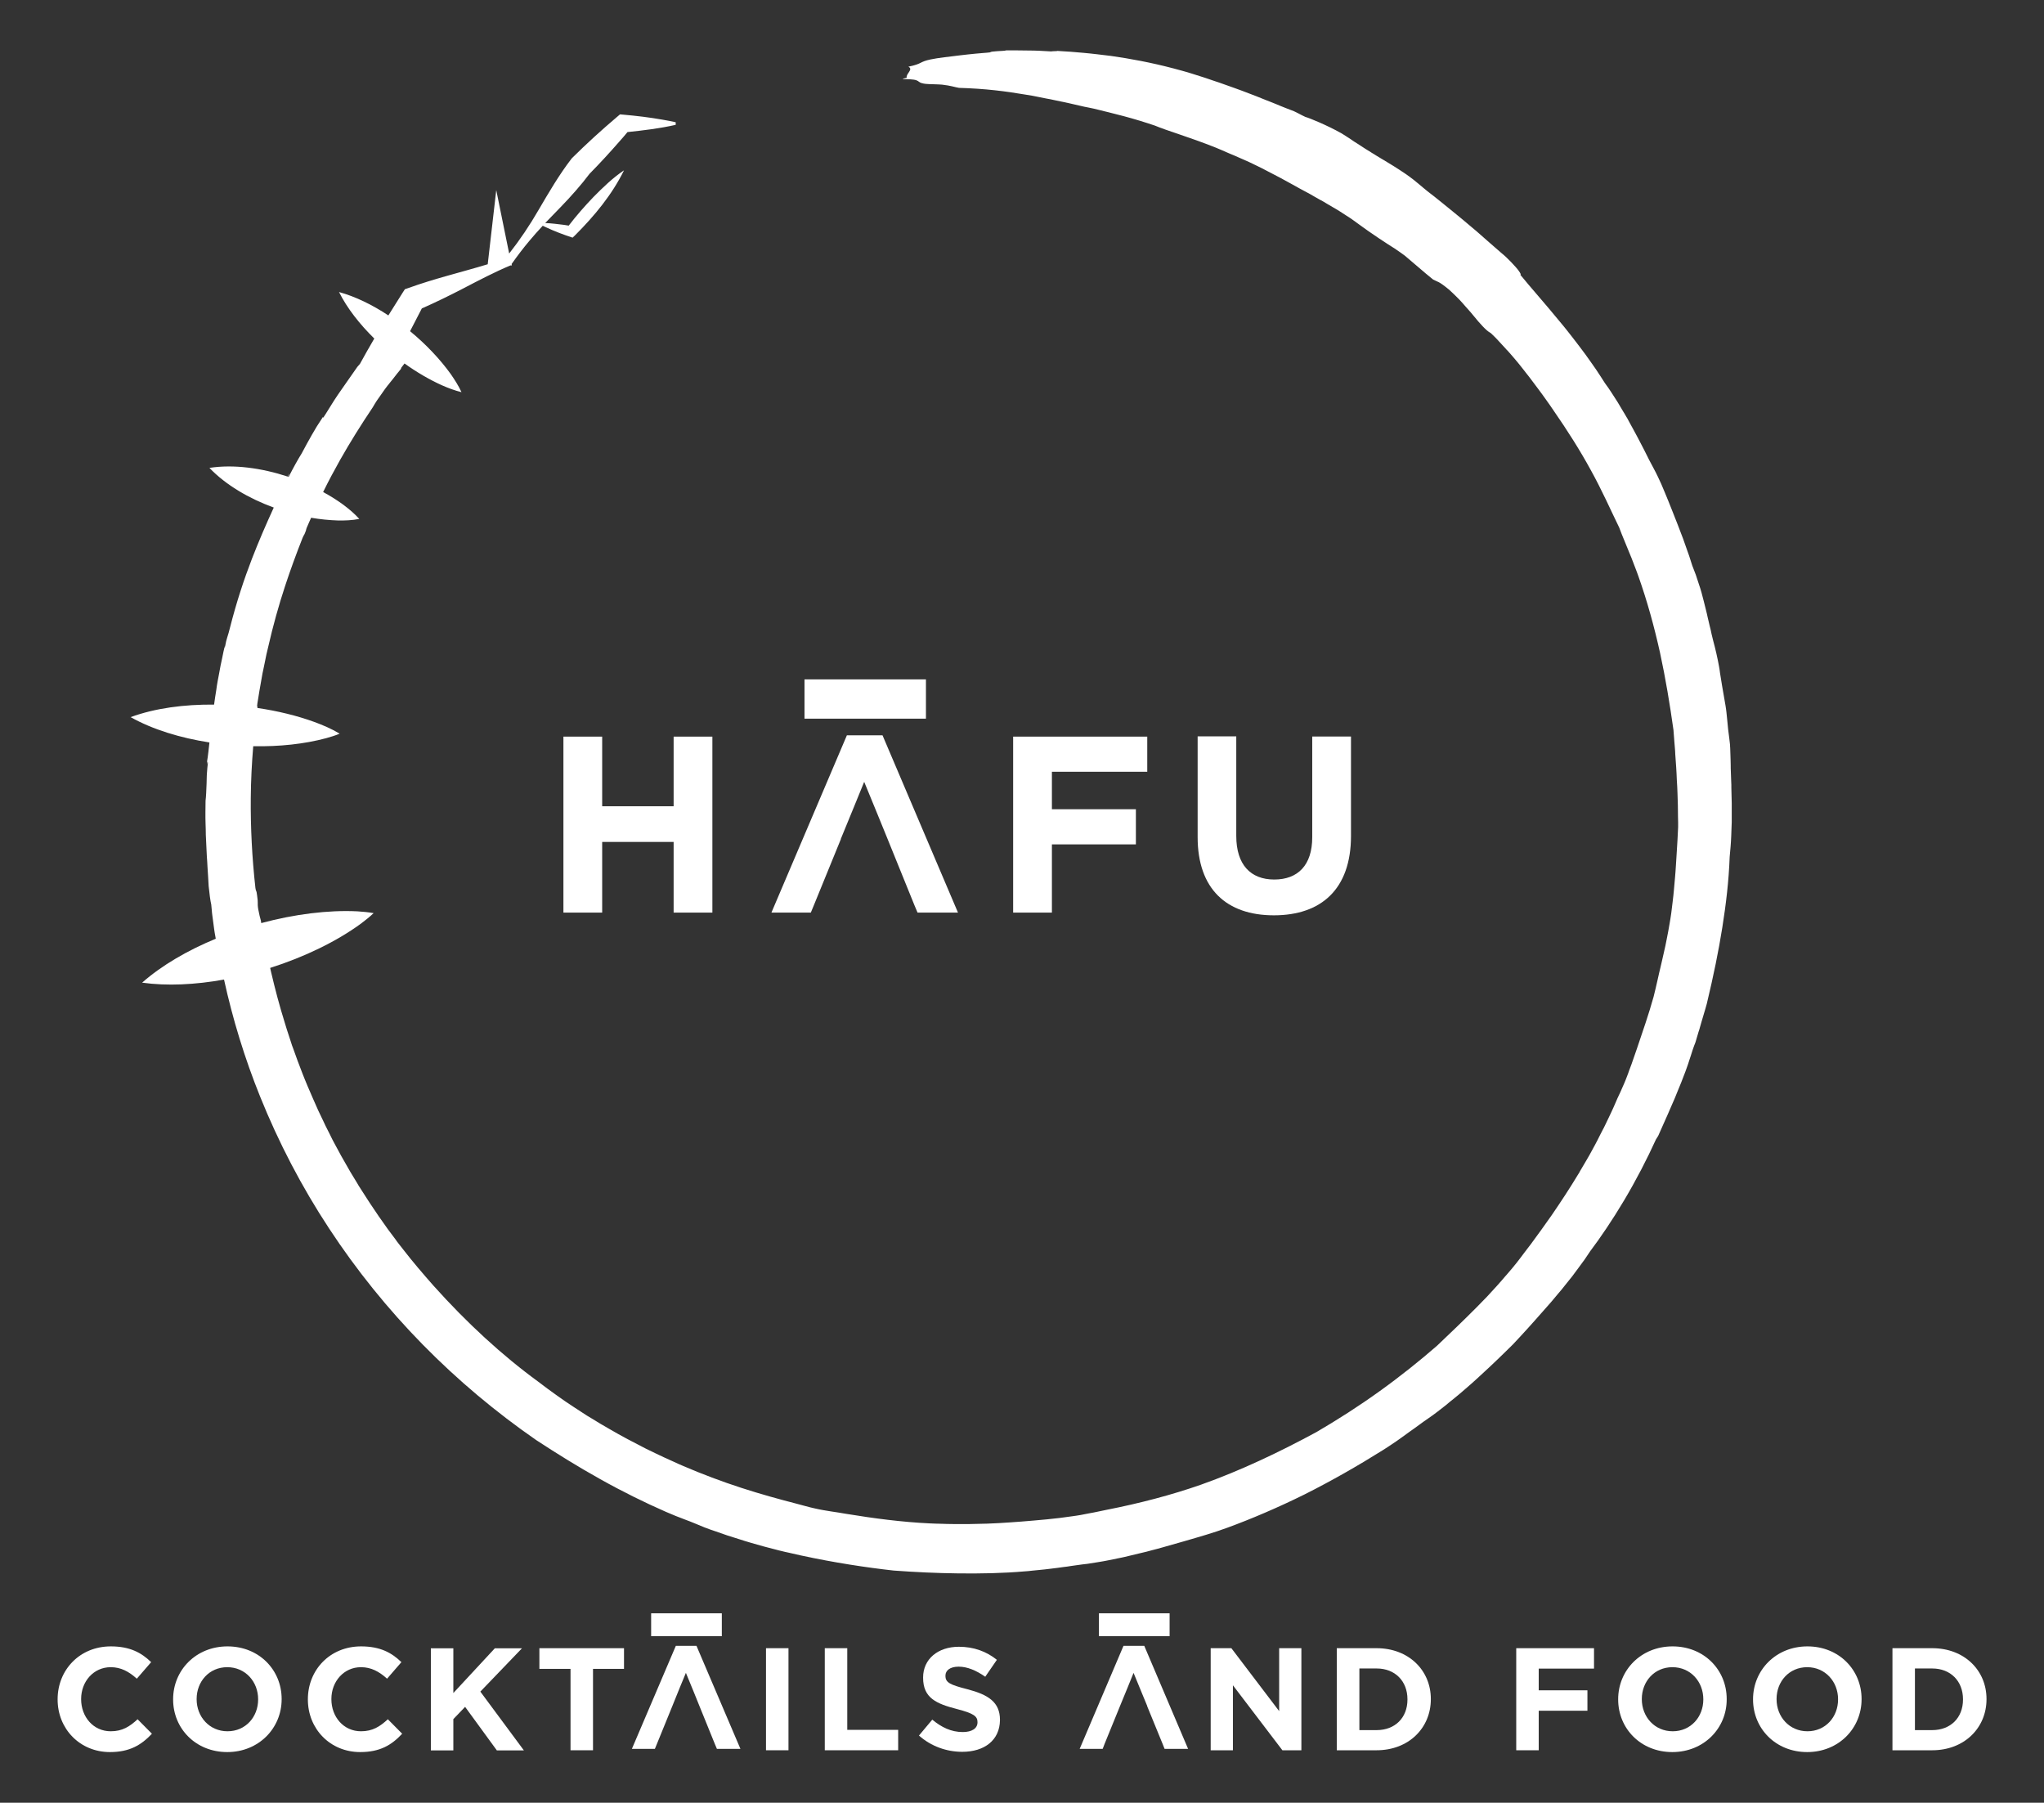 <svg xmlns="http://www.w3.org/2000/svg" xmlns:xlink="http://www.w3.org/1999/xlink" x="0px" y="0px" viewBox="0 0 1582.1 1395.2" style="enable-background:new 0 0 1582.1 1395.2;" xml:space="preserve"><rect x="0" y="0" width="1582.1" height="1395.2" fill="#333333" stroke="none"/> <style type="text/css"> .st0{fill:#FFFFFF;} </style> <g id="Capa_2"> </g> <g id="Capa_1"> <path class="st0" d="M1340.2,613.6c0-1.4-0.1-2.8-0.1-4.2l0-2.1c0-0.7-0.1-1.4-0.1-2.1c-0.1-2.8-0.2-5.6-0.3-8.4 c-0.1-1.5-0.1-3-0.1-4.5c0-1.5-0.1-3-0.1-4.5c-0.1-3-0.2-6-0.3-9c-0.1-0.7-0.1-1.4-0.1-2c-0.1-0.6-0.1-1.3-0.2-1.9 c-0.1-1.2-0.3-2.3-0.4-3.4c-0.3-2.2-0.6-4.4-0.9-7.1c-0.2-2-0.4-4-0.6-6.2c-0.2-2.1-0.4-4.4-0.7-6.9c-0.2-1.7-0.4-3.4-0.7-5.1 c-0.3-1.7-0.6-3.4-0.9-5.2c-0.6-3.5-1.2-7-1.8-10.4c-0.6-3.5-1.1-6.7-1.6-9.9c-0.2-1.6-0.4-3.2-0.7-4.7c-0.3-1.6-0.6-3.1-0.9-4.7 c-0.8-3.7-1.5-7.2-2.4-10.6c-0.9-3.3-1.7-6.6-2.5-9.9c-0.2-1.1-0.5-2.2-0.7-3.3c-0.3-1.1-0.5-2.2-0.8-3.2c-0.5-2.1-1-4.3-1.5-6.4 c-0.5-2.1-0.9-4.3-1.5-6.4c-0.5-2.1-1.1-4.2-1.6-6.4c-0.6-2.2-1.1-4.3-1.7-6.5c-0.6-2.2-1.3-4.4-2.1-6.7c-0.7-2.3-1.5-4.6-2.3-7 c-0.9-2.4-1.8-4.8-2.8-7.3c-0.5-1.7-1-3.3-1.6-5c-0.3-0.8-0.5-1.7-0.8-2.5c-0.3-0.8-0.6-1.7-0.9-2.5c-1.2-3.4-2.4-6.9-3.7-10.5 c-2.7-7.1-5.5-14.5-8.7-22.4c-0.5-1.2-0.9-2.3-1.4-3.5c-0.5-1.2-0.9-2.3-1.4-3.5c-1-2.3-1.9-4.6-2.8-6.8c-0.9-2.2-1.8-4.4-2.7-6.4 c-0.9-2-1.8-3.9-2.6-5.6c-1-2.1-2.1-4.3-3.3-6.5c-1.2-2.2-2.4-4.4-3.4-6.4l-1.9-3.8c-0.6-1.3-1.3-2.5-1.9-3.8 c-1.3-2.5-2.6-5-3.9-7.5l-2-3.8c-0.7-1.2-1.4-2.5-2-3.7c-1.4-2.5-2.7-5-4.1-7.5l-1-1.9l-1.1-1.8c-0.7-1.2-1.4-2.5-2.2-3.7 c-1.5-2.5-2.9-4.9-4.4-7.4c-1.6-2.4-3.1-4.9-4.7-7.3c-0.8-1.2-1.6-2.4-2.4-3.6c-0.8-1.2-1.7-2.4-2.6-3.6c-1.1-1.7-2.2-3.4-3.4-5.3 c-1.2-1.8-2.4-3.7-3.7-5.6c-1.3-1.9-2.7-3.8-4-5.7c-1.4-1.9-2.8-4-4.2-5.9c-1.5-2-3-4-4.5-6c-1.5-2-3-4-4.6-6c-1.6-2-3.1-4-4.7-6 c-0.8-1-1.6-2-2.4-3c-0.8-1-1.6-1.9-2.4-2.9c-6.3-7.7-12.6-15.1-18.1-21.5c-2.8-3.2-5.3-6.2-7.6-8.9c-2.3-2.7-4.3-5.1-5.9-7.1 c0.6-0.1,0.1-1.2-1.2-3c-0.6-0.9-1.5-2-2.5-3.1c-1-1.1-2.2-2.4-3.4-3.7c-2.8-2.9-5-5-7.6-7.1c-2.5-2.2-5.3-4.6-9.3-8.1 c-2.5-2.2-6-5.2-9.9-8.7c-2-1.7-4.1-3.5-6.3-5.3c-2.2-1.8-4.4-3.8-6.7-5.6c-4.6-3.7-9.2-7.6-13.5-11c-2.2-1.7-4.2-3.4-6.1-4.9 c-1.9-1.5-3.7-2.9-5.3-4.1c-2.4-1.9-4.8-4-7.1-5.9c-2.4-2-4.7-3.9-7.1-5.6c-1.3-0.9-2.6-1.9-4-2.8c-1.4-0.9-2.7-1.8-4.1-2.7 c-2.8-1.8-5.6-3.6-8.5-5.3c-2.9-1.7-5.9-3.5-8.8-5.3c-0.7-0.5-1.5-0.9-2.2-1.4c-0.8-0.4-1.5-0.9-2.3-1.4c-1.5-0.9-3-1.8-4.5-2.8 c-2-1.3-3.9-2.5-5.7-3.7c-1.8-1.1-3.5-2.2-5-3.3c-3.1-2-5.6-3.7-7.5-4.8c-11.1-6.2-24.7-11.8-27.8-12.6c-4.5-2.1-4.3-2.3-8.8-4.4 c-1.7-0.6-3.8-1.5-6.2-2.4c-2.4-0.9-5.2-2.1-8.1-3.3c-3-1.2-6.2-2.5-9.6-3.8c-1.7-0.7-3.5-1.4-5.2-2.1c-1.8-0.7-3.6-1.4-5.5-2.1 c-7.4-2.9-15.2-5.6-22.8-8.3c-3.8-1.3-7.6-2.5-11.2-3.8c-3.6-1.2-7.1-2.2-10.4-3.3c-3.9-1.3-10.9-3.1-14.1-4 c-17.9-4.7-33.8-7.6-48.5-9.7c-3.7-0.5-7.3-0.9-10.8-1.3c-3.5-0.5-7-0.7-10.5-1.1c-6.9-0.7-13.6-1.1-20.4-1.5c-0.2,0.2-1,0.2-2,0.2 c-1,0-2,0.1-2.7,0.2c-6.4-0.4-12-0.7-17.5-0.7c-2.8,0-5.5-0.1-8.4-0.1c-2.9,0-5.8,0-8.9,0c-1,0.4-4.1,0.4-6.9,0.6 c-2.8,0.2-5.4,0.4-5.4,0.9c-1.7,0.2-3.5,0.4-5.3,0.5c-1.9,0.2-3.8,0.3-5.8,0.5c-4,0.4-8.1,0.8-12.1,1.3c-7,0.9-17.6,2-23,3.2 c-4.3,0.9-5.9,1.7-7.7,2.6c-1.8,0.9-4,1.9-9.5,3c4.2,2.2-2.1,5.4-1.3,8.6c-0.8,0.3-3.7,0.6-2.8,1c8.1,0,10.2,0.7,11.5,1.5 c0.6,0.4,1,0.8,1.8,1.2c0.4,0.2,0.9,0.4,1.5,0.5c0.7,0.2,1.5,0.4,2.6,0.5c2.3,0.3,9.5,0.3,12.7,0.6c7.1,0.8,9.6,1.9,13.2,2.5 c20.8,0.6,36.5,2.7,51.3,5.2c1.8,0.3,3.7,0.6,5.5,0.9c1.8,0.4,3.6,0.7,5.5,1.1c1.8,0.4,3.6,0.7,5.5,1.1c0.9,0.2,1.8,0.3,2.8,0.5 c0.9,0.2,1.8,0.4,2.8,0.6c3.7,0.8,7.5,1.6,11.4,2.4c3.9,0.9,8,1.8,12.2,2.8c0.8,0.2,5.4,1,7.4,1.5c1.7,0.4,3.4,0.8,5.3,1.3 c1.8,0.4,3.7,1,5.7,1.4c3.9,1,8,2,12.1,3.1c8.3,2.2,16.7,4.8,24.1,7.3c8.9,3.8,26.4,8.8,47,17c3.5,1.4,6.1,2.6,9.1,3.9 c1.5,0.7,3.1,1.3,5,2.1c1.9,0.8,4,1.8,6.6,2.9c1.7,0.8,3.5,1.5,5.2,2.3c1.7,0.8,3.4,1.6,5,2.4c3.3,1.6,6.6,3.2,9.7,4.9 c1.6,0.8,3.2,1.7,4.8,2.5c1.6,0.8,3.2,1.6,4.8,2.5c3.1,1.7,6.3,3.4,9.5,5.2c3.6,2,7.1,4,10.6,5.8c1.8,0.9,3.5,1.9,5.2,2.9 c1.7,1,3.4,1.9,5.1,2.9l2.6,1.4c0.8,0.5,1.7,1,2.5,1.5c1.7,1,3.4,2,5.1,3c0.9,0.5,1.7,1,2.6,1.5c0.9,0.5,1.7,1,2.6,1.6 c1.7,1.1,3.4,2.2,5.1,3.3c1.5,0.9,3,1.9,4.4,2.9c1.5,1,2.9,2.1,4.3,3.1c1.4,1,2.9,2.1,4.3,3.1c0.7,0.5,1.4,1,2.1,1.5 c0.7,0.5,1.4,1,2.1,1.5c3,2.1,5.7,3.9,8.2,5.6c2.5,1.7,4.8,3.2,7,4.6c1.1,0.7,2.2,1.4,3.3,2.1c0.5,0.3,1.1,0.7,1.6,1 c0.5,0.4,1.1,0.7,1.6,1.1c2.1,1.4,4.2,2.9,6.5,4.6c0.9,0.8,1.8,1.5,2.7,2.3c0.9,0.8,1.8,1.5,2.7,2.3c1.8,1.5,3.6,3.1,5.4,4.6 c1.8,1.5,3.6,3.1,5.4,4.6c1.8,1.5,3.7,3.1,5.6,4.6c4.2,2.3,3.7,0.8,12.2,7.7c1.9,1.7,3.8,3.5,5.5,5.2c0.9,0.9,1.7,1.7,2.6,2.6 c0.4,0.4,0.8,0.9,1.2,1.3c0.4,0.4,0.8,0.9,1.2,1.3c1.6,1.8,3,3.5,4.5,5.1c0.7,0.8,1.4,1.6,2.1,2.4c0.3,0.4,0.7,0.8,1,1.2 c0.3,0.4,0.6,0.8,1,1.2c2.5,3.1,4.9,5.9,7.1,8.2c2.2,2.3,4.2,4.2,6.3,5.3c0.9,0.8,1.8,1.7,2.7,2.6c0.5,0.5,0.9,0.9,1.4,1.4 c0.5,0.5,0.9,1,1.4,1.5c1.9,2,3.9,4.2,6,6.5c0.5,0.6,1,1.2,1.6,1.7c0.5,0.6,1,1.2,1.6,1.8c1,1.2,2.1,2.5,3.2,3.7 c1.1,1.3,2.1,2.5,3.2,3.8c1.1,1.3,2.1,2.7,3.2,4c1.1,1.4,2.1,2.7,3.2,4.1c1.1,1.4,2.2,2.7,3.2,4.1c2.1,2.8,4.2,5.6,6.3,8.4 c1.1,1.4,2,2.8,3.1,4.2c1,1.4,2,2.8,3,4.2c1,1.4,2,2.8,2.9,4.1c0.9,1.4,1.9,2.7,2.8,4.1c10.4,15,20.2,30.4,28.6,45.8 c8.6,15.5,15.6,31.4,22,44.5c1.2,3.3,2.5,6.5,3.8,9.6c1.3,3.1,2.5,6.2,3.8,9.3c0.6,1.5,1.3,3.1,1.9,4.6c0.6,1.6,1.2,3.1,1.8,4.7 c0.6,1.6,1.2,3.1,1.8,4.7c0.3,0.8,0.6,1.6,0.9,2.4c0.3,0.8,0.6,1.6,0.9,2.5c6.9,19.5,12.3,39.3,16.7,59.1 c4.3,19.9,7.6,39.8,10.4,59.8c0.2,3,0.5,6,0.7,9.2c0.1,1.6,0.3,3.2,0.4,4.8c0.2,1.6,0.2,3.2,0.3,4.9c0.2,3.3,0.5,6.6,0.7,9.9 c0.2,3.3,0.4,6.7,0.5,10c0.1,1.7,0.2,3.3,0.3,4.9c0.1,1.6,0.1,3.3,0.2,4.9c0.1,3.2,0.2,6.4,0.3,9.5c0,3.1,0.1,6.1,0.1,9 c0,1.4,0.1,2.8,0.1,4.2c0,1.4,0,2.7,0,4c-0.2,3.4-0.3,6.7-0.5,10c-0.2,3.3-0.4,6.6-0.6,9.8c-0.1,1.6-0.2,3.2-0.3,4.8 c-0.1,1.6-0.2,3.2-0.3,4.8c-0.2,3.2-0.4,6.3-0.7,9.5c-0.6,6.2-1,12.4-1.8,18.4c-0.4,3-0.7,6-1.1,9c-0.4,3-0.9,5.9-1.4,8.8 c-0.6,3.9-1.4,7.6-2.1,11.3c-0.4,1.8-0.7,3.7-1.1,5.5c-0.4,1.8-0.8,3.6-1.2,5.3c-0.4,1.8-0.8,3.5-1.2,5.3c-0.2,0.9-0.4,1.7-0.6,2.6 c-0.2,0.9-0.4,1.7-0.6,2.6c-0.8,3.5-1.7,6.9-2.4,10.4c-1.1,4.5-1.9,8.7-3.1,13.1c-3.8,13.6-8.3,26.5-13,40.4 c-1.1,3.2-2.2,6.4-3.3,9.5c-0.5,1.6-1.1,3.1-1.7,4.7c-0.6,1.6-1.2,3.1-1.7,4.7c-0.6,1.6-1.2,3.1-1.8,4.7c-0.6,1.6-1.3,3.1-2,4.7 c-0.7,1.6-1.4,3.2-2.1,4.8c-0.7,1.6-1.5,3.2-2.3,4.9c-1,2.2-2,4.5-3,6.9c-0.5,1.2-1,2.3-1.6,3.5c-0.6,1.2-1.1,2.4-1.7,3.6 c-1.1,2.4-2.3,4.8-3.5,7.3c-0.6,1.2-1.2,2.5-1.9,3.7c-0.6,1.2-1.3,2.5-1.9,3.7c-0.6,1.2-1.3,2.5-1.9,3.8c-0.3,0.6-0.7,1.3-1,1.9 c-0.3,0.6-0.7,1.3-1,1.9c-1.4,2.5-2.8,5.1-4.2,7.7c-0.4,0.6-0.7,1.3-1.1,1.9c-0.4,0.6-0.7,1.3-1.1,1.9c-0.7,1.3-1.5,2.6-2.3,3.9 c-0.8,1.3-1.5,2.6-2.3,3.9c-0.4,0.7-0.8,1.3-1.1,2c-0.4,0.6-0.8,1.3-1.2,1.9c-1.6,2.6-3.2,5.2-4.8,7.8c-0.8,1.3-1.6,2.6-2.5,3.9 c-0.8,1.3-1.7,2.6-2.5,3.9c-3.3,5.2-6.9,10.3-10.3,15.4c-1.8,2.5-3.6,5.1-5.4,7.6c-0.9,1.3-1.8,2.5-2.7,3.8 c-0.9,1.2-1.8,2.5-2.7,3.7c-1.8,2.5-3.6,4.9-5.4,7.4c-1.8,2.4-3.7,4.8-5.5,7.2c-1,1.3-1.8,2.5-2.7,3.6c-0.8,1.1-1.7,2.2-2.7,3.5 c-2.5,3.1-5,6.2-7.6,9.1c-1.3,1.5-2.6,2.9-3.8,4.4c-1.3,1.5-2.5,2.9-3.8,4.3c-2.6,2.8-5.2,5.6-7.7,8.4c-2.6,2.7-5.2,5.4-7.8,8 c-10.4,10.5-20.8,20.4-31,30.1c-13.1,11.4-28.4,23.7-44.6,35.3c-16.1,11.6-33.1,22.4-48.7,31.5c-28.8,15.6-58.9,29.9-89.3,40.7 c-22.8,8-48.1,14.6-73.2,19.5c-2.2,0.4-4.5,0.9-6.7,1.4c-2.2,0.5-4.5,0.9-6.7,1.3c-2.2,0.4-4.5,0.9-6.7,1.3c-2.2,0.4-4.4,0.7-6.6,1 c-13.1,2-26,3-39.3,4.1c-5.9,0.4-11.8,0.9-17.7,1.2c-2.9,0.1-5.9,0.3-8.8,0.4c-2.9,0.1-5.9,0.1-8.8,0.2c-1.5,0-2.9,0.1-4.4,0.1 c-1.5,0-3,0-4.4,0c-3,0-5.9,0-8.9,0c-3,0-5.9-0.1-8.9-0.2c-3-0.1-6-0.1-9-0.3c-21.5-1-43.4-3.9-64.7-7.4c-3.9-0.7-7.9-1.3-11.9-1.9 c-1-0.2-2-0.3-3-0.5l-3-0.5c-2-0.4-3.9-0.7-5.9-1.2c-1.3-0.3-2.6-0.6-3.9-0.9c-1.3-0.3-2.6-0.7-3.8-1c-2.5-0.7-4.9-1.3-7.1-1.9 c-12.8-3.3-27.4-7.3-42.5-12.2c-15.1-4.9-30.5-10.7-44.9-16.9c-1.3-0.5-2.5-1.1-3.7-1.6c-1.2-0.6-2.5-1.1-3.7-1.7 c-2.5-1.1-4.9-2.2-7.3-3.3c-1.2-0.5-2.4-1.1-3.6-1.7c-1.2-0.6-2.4-1.2-3.6-1.7c-2.4-1.2-4.8-2.3-7.2-3.5c-9.4-4.8-18.8-9.7-28-15.1 c-2.3-1.3-4.6-2.6-6.9-4c-2.3-1.4-4.6-2.8-6.9-4.2c-1.1-0.7-2.3-1.4-3.5-2.1c-1.1-0.7-2.3-1.5-3.4-2.2c-2.3-1.5-4.6-3-6.9-4.5 c-2.3-1.5-4.6-3.1-6.9-4.6c-1.1-0.8-2.3-1.6-3.4-2.4c-0.6-0.4-1.2-0.8-1.7-1.2c-0.6-0.4-1.1-0.8-1.7-1.2 c-4.6-3.3-9.2-6.6-13.8-10.2c-28-20.4-55.4-45.6-81.2-74.4c-8.1-9.2-16.2-18.6-23.9-28.6c-1-1.2-1.9-2.5-2.9-3.7 c-1-1.2-1.9-2.5-2.8-3.8c-1.9-2.5-3.8-5.1-5.7-7.6c-1.8-2.6-3.7-5.2-5.5-7.8c-0.9-1.3-1.9-2.6-2.7-3.9c-0.9-1.3-1.8-2.6-2.7-4 c-0.9-1.3-1.8-2.6-2.7-4l-1.3-2l-1.3-2c-1.7-2.7-3.4-5.4-5.2-8.1c-0.9-1.3-1.7-2.7-2.5-4.1l-2.5-4.1l-2.5-4.1 c-0.8-1.4-1.6-2.8-2.4-4.2c-1.6-2.8-3.2-5.6-4.8-8.4c-1.5-2.8-3.1-5.7-4.6-8.5c-1.6-2.8-3-5.7-4.4-8.6c-1.4-2.9-3-5.7-4.3-8.7 l-4.5-9.4l-4.2-9.5c-1.4-3.1-2.7-6.4-4.1-9.5c-1.3-3.2-2.7-6.4-3.9-9.6c-1.2-3.2-2.5-6.4-3.7-9.7c-1.2-3.2-2.3-6.5-3.5-9.7 l-0.9-2.4l-0.8-2.5l-1.6-4.9l-1.6-4.9c-0.5-1.6-1-3.3-1.5-4.9c-4.1-13.1-7.6-26.3-10.7-39.6c-0.2-1-0.5-2.1-0.7-3.1 c26.4-8.4,51.3-20.4,70.3-34.3c3.3-2.5,6.6-5.1,9.8-8.1c-4.3-0.8-8.5-1.1-12.6-1.4c-22.6-1.1-48.7,2.2-74.4,9.1l-0.3-2 c-0.6-1.8-1.3-5.1-2-8.6c-0.5-2.9-0.4-4-0.4-5.1c0-1.2,0-2.4-0.5-5.6c-0.6-5.2-0.8-2.3-1.3-5.8c-2.6-23.3-3.8-46.7-3.6-69.7 c0.1-13.5,0.8-26.9,1.9-40.1c20.1,0.4,39.7-1.7,56.4-6.2c3.5-1,7-2,10.5-3.5c-6.3-3.8-12.9-6.6-19.7-9.1 c-13.2-4.8-28.3-8.5-44-10.8c0.1-1.3,0.1-1.3,0-1.2c-0.2,0.2-0.4,0.6,0-2.2c0.5-3.1,1-6.5,1.6-9.9c0.6-3.5,1.3-7.1,1.9-10.8 c0.2-0.9,0.3-1.9,0.5-2.8c0.2-0.9,0.4-1.9,0.6-2.8c0.4-1.9,0.8-3.8,1.2-5.8c0.4-1.9,0.8-3.9,1.2-5.9c0.5-2,0.9-3.9,1.4-5.9 c3.6-15.9,8.2-32.4,13.1-47.2c3.9-11.9,8.8-25.3,13.4-36.9c1.3-3.1,1.2-2,2-4.1c1.5-3.7,0.3-1.4,1.4-4.2c0.1-0.2,0.8-1.9,1.7-3.9 c0.5-1.2,1.1-2.5,1.6-3.6c7.1,1.2,14.1,1.9,20.7,2.1c5.5,0.1,11-0.1,16.6-1.2c-3.8-4.2-8-7.7-12.4-11c-4.8-3.5-10-6.8-15.6-9.8 c4.1-8.4,8.5-16.6,13.1-24.8c7.8-13.8,16.2-27.2,25.2-40.6c3-5.1,2.9-4.9,8.3-12.5c1-1.5,1.8-2.5,2.4-3.3c0.6-0.8,1-1.4,1.5-1.9 c0.9-1.1,1.6-2.1,3.6-4.5c0.4-0.6,5.3-6.8,6.2-7.8c0.7-1-0.6,0.3,0.1-0.7c0.6-0.8,1.5-2,2.6-3.4c9.5,6.8,19.3,12.5,28.8,16.8 c5,2.2,10,4.1,15.3,5.4c-2.3-5-5.2-9.5-8.3-14c-8.2-11.4-19.1-23-31.5-33.2c3.1-5.9,6.1-11.7,9.1-17.6 c10.9-4.8,21.7-10.1,32.3-15.6c11.9-6.2,23.9-12.5,36.3-17.7l1.1,0l-0.2-1.1c4.4-6.2,9-12.3,13.9-18.1c3.2-3.9,6.7-7.7,10.2-11.5 c0.7,0.4,1.4,0.7,2.1,1c6.8,3.2,13.9,5.9,21,8.2c0,0,2.1-2,2.1-2c14.8-14.8,28.4-31.2,37.7-50.1c-8.8,5.9-16.4,13.3-23.8,20.8 c-6.7,7-13.1,14.3-19,22c-1.3-0.2-2.5-0.4-3.8-0.6c-4.8-0.6-9.6-1.2-14.4-1.4c8-8.4,16.3-16.5,23.7-25.1c3.7-4.2,7.3-8.6,10.7-13.1 c8-8.1,15.7-16.5,23.2-25.1c2.1-2.3,4.1-4.7,6.1-7.1c12.5-1.3,25-2.8,37.3-5.6v-2c-3.4-0.8-6.8-1.4-10.2-2 c-10.1-1.8-20.4-3-30.6-3.9l-2.3-0.2l-2.7,2.3c-11.8,10-23.2,20.4-34.2,31.3l-0.4,0.4c0,0-0.4,0.5-0.4,0.5 c-9.4,12.2-17.5,26.1-25.3,39.4c-6.8,11.8-14.4,23.1-22.8,33.8l-10-49.1l-6.6,57.4c-20.4,6.2-41.3,11.1-61.4,18.4l-2.7,0.9 c0,0-2,3.1-2,3.1c-3.6,5.7-7.2,11.4-10.8,17.2c-12.4-8.2-25.5-14.6-38.2-18.1c6.3,12.6,16,24.9,27.3,36c-3.8,6.5-7.5,13-11.1,19.6 c-0.8,1-1.5,1.8-2,2.3c-4.7,6.8-8.5,12.1-12.3,17.6c-3.9,5.5-7.7,11.4-12.5,19.3c-3.2,5.3-0.8,0.1-2.3,2.6 c-1.6,2.5-3.1,4.7-4.4,6.8c-1.3,2.1-2.5,4.2-3.7,6.3c-1.2,2.1-2.4,4.3-3.7,6.6c-1.3,2.4-2.7,4.9-4.2,7.8 c-2.6,4.1-6.5,11.1-10.1,18.2c-0.2-0.1-0.4-0.1-0.6-0.2c0.4-0.9,0.9-1.8,1.3-2.7c-0.4,0.6-1,1.5-1.5,2.6 c-20.1-6.6-41.7-9.6-60.5-6.7c12.6,13.2,30.6,23.7,49.8,30.7c-6.1,13.3-11.6,26-16.8,39.4c-6.2,16.1-11.9,33.2-17.1,53.6 c-1.4,6.1-2.8,8.5-3.7,14.1c-0.5,2-0.6,1.6-0.3,0c-0.7,2.8-1.4,6.1-2.1,9.7c-0.4,1.8-0.8,3.7-1.2,5.6c-0.4,1.9-0.7,4-1.1,6 c-0.4,2.1-0.8,4.2-1.2,6.3c-0.4,2.1-0.7,4.3-1,6.5c-0.6,3.7-1.2,7.5-1.7,11.3c-23-0.2-45.6,2.7-64.6,9.7 c17.1,9.6,38.5,16.1,61,19.6c-0.3,2.6-0.5,5-0.8,7.2c-0.2,1.5-0.4,2.8-0.5,4c-0.2,1.2-0.3,2.3-0.5,3.3c-0.1,6.5,0.3-2.4,0.6,1.4 c-0.3,2.2-0.5,4.8-0.7,7.5c-0.1,1.3-0.2,2.7-0.2,4.1c0,1.4-0.1,2.8-0.1,4.1c-0.2,5.4-0.4,10.5-0.8,13.5c0,3-0.1,5.9-0.1,8.9l0,2.2 l0,2.2c0,1.5,0.1,2.9,0.1,4.4c0.1,2.9,0.2,5.8,0.2,8.7c0.1,2.9,0.3,5.7,0.4,8.5c0.1,1.4,0.1,2.8,0.2,4.2c0.1,1.4,0.1,2.7,0.2,4.1 c0.2,2.7,0.4,5.4,0.5,8c0.3,5.2,0.7,10.2,0.9,14.9c0.5,5.2,1.4,12,2,14.2c0.1,1.3,0.2,2.7,0.4,4.2c0.1,0.8,0.1,1.5,0.2,2.3 c0.1,0.8,0.2,1.6,0.3,2.4c0.4,3.3,0.9,6.9,1.4,10.5c0.2,1.8,0.6,3.6,0.9,5.4c0.1,0.6,0.2,1.2,0.3,1.7c-21.8,9-41.8,20.6-57,34 c19.3,2.7,41.3,1.6,63.4-2.4c6.7,30.6,16,61,27.9,90.5c14.3,35.5,32.2,69.9,53.4,102.1c21.2,32.3,45.6,62.5,72.6,90 c27,27.5,56.5,52.2,87.7,73.8c15.1,9.9,32.1,20.5,49.5,30.2c17.3,9.7,35,18.4,50.8,25.3c2.6,1.1,5.1,2.2,7.6,3.2 c2.5,1,5,1.9,7.5,2.9c1.2,0.5,2.5,1,3.7,1.4c1.2,0.5,2.5,1,3.7,1.5c2.5,1,5,2,7.5,3.1c1.4,0.5,2.8,1.1,4.3,1.6 c1.5,0.5,2.9,1,4.4,1.5c2.9,1,5.9,2,8.9,3.1c3,1,6.1,1.9,9.2,2.9c1.5,0.5,3.1,1,4.7,1.5c1.6,0.5,3.1,0.9,4.7,1.4 c3.2,0.9,6.3,1.8,9.5,2.7c3.2,0.8,6.4,1.7,9.6,2.5c1.6,0.4,3.2,0.9,4.8,1.2c1.6,0.4,3.2,0.8,4.8,1.1c3.2,0.7,6.4,1.5,9.7,2.2 c25.8,5.6,51.1,9.4,71.8,11.7c16.3,1.2,33.1,2,50.1,2.2c17.1,0.2,34.4-0.1,51.7-1.6c0.9-0.1,1.8-0.1,2.6-0.2 c0.9-0.1,1.7-0.2,2.6-0.3c1.7-0.2,3.4-0.3,5.1-0.5c1.7-0.2,3.4-0.3,5-0.5c0.8-0.1,1.7-0.2,2.5-0.3c0.8-0.1,1.7-0.2,2.5-0.3 c3.3-0.4,6.6-0.8,9.9-1.3l2.5-0.3c0.8-0.1,1.6-0.2,2.5-0.4c1.6-0.2,3.3-0.5,5-0.7c2.6-0.4,5.2-0.7,7.9-1c2.7-0.4,5.4-0.8,8.2-1.3 c1.4-0.2,2.8-0.5,4.2-0.7l2.1-0.4l2.1-0.4c2.8-0.6,5.5-1.1,8.3-1.7c1.4-0.3,2.8-0.6,4.2-0.9l4.2-1c2.8-0.7,5.5-1.3,8.3-2l2.1-0.5 l2.1-0.5l4.1-1.1c2.7-0.7,5.5-1.4,8.2-2.2c5.4-1.5,10.9-3.1,16.2-4.6c6.5-1.9,12.2-3.5,17.7-5.2c2.7-0.9,5.5-1.7,8.2-2.6 c2.7-0.9,5.4-1.9,8.3-2.9c18.3-6.7,39-15.5,59.8-25.8c20.7-10.4,41.5-22.3,60.3-34.1c1.2-0.7,2.4-1.5,3.6-2.3 c1.2-0.8,2.4-1.6,3.6-2.4c2.4-1.6,4.8-3.2,7.1-4.9c2.3-1.7,4.6-3.3,6.9-5c1.1-0.8,2.3-1.6,3.4-2.4c1.1-0.8,2.2-1.6,3.3-2.4 c2.4-1.8,4.8-3.5,7.3-5.2c1.2-0.8,2.4-1.7,3.7-2.6c1.2-0.9,2.4-1.8,3.6-2.7c2-1.6,4.2-3.2,6.3-4.9c2.1-1.8,4.3-3.6,6.6-5.4 c1.1-0.9,2.3-1.9,3.4-2.8c1.1-1,2.3-2,3.4-2.9c2.3-2,4.6-4,6.9-6c2.3-2,4.5-4.1,6.8-6.2c2.2-2.1,4.5-4.1,6.6-6.1 c4.3-4.1,8.5-8,12.3-11.8c1.9-1.9,3.9-3.9,5.9-5.8c1.9-2,3.8-4.1,5.8-6.2c3.9-4.1,7.7-8.5,11.6-12.8c2.1-2.3,4.1-4.6,6.1-6.9 c2-2.3,4-4.5,6-6.8c1.9-2.3,3.8-4.5,5.7-6.8c0.9-1.1,1.9-2.2,2.8-3.3c0.9-1.1,1.8-2.3,2.7-3.4c1.8-2.2,3.5-4.4,5.3-6.6 c1.7-2.2,3.3-4.4,4.9-6.6c1.6-2.2,3.2-4.3,4.7-6.4c1.5-2.2,2.9-4.3,4.3-6.4c7.8-10.3,17.3-24.3,26.4-39.6 c9.1-15.3,17.7-31.9,24.5-46.9c0.8-1.4,1.3-2.2,1.8-2.9c2.4-5.5,4.9-10.9,7.3-16.4c1.2-2.8,2.4-5.5,3.6-8.3 c0.6-1.4,1.2-2.7,1.8-4.1c0.6-1.4,1.1-2.8,1.7-4.2c1.1-2.8,2.3-5.5,3.4-8.3c1.1-2.8,2.1-5.6,3.2-8.3c0.5-1.4,1-2.8,1.5-4.2 c0.5-1.4,1-2.8,1.4-4.2c0.9-2.8,1.9-5.6,2.7-8.3c0.3-1,0.6-1.7,0.8-2.3c0.2-0.6,0.4-1,0.5-1.4c0.3-0.8,0.6-1.3,1-2.6 c0.8-2.8,1.6-5.4,2.3-7.8c0.2-0.6,0.4-1.2,0.6-1.8c0.2-0.6,0.3-1.2,0.5-1.8c0.3-1.2,0.7-2.4,1-3.5c0.7-2.3,1.4-4.7,2.1-7.1 c0.4-1.2,0.7-2.4,1.1-3.7c0.4-1.3,0.7-2.6,1.1-3.9c5.2-21.7,9.1-40.7,12-59c2.9-18.3,5-35.8,5.7-54.7c0.5-5.2,1-10.6,1.2-16.1 c0.1-2.8,0.2-5.5,0.3-8.3c0.1-1.4,0.1-2.8,0.1-4.2c0-1.4,0-2.8,0-4.2c0-2.8,0-5.7,0-8.5C1340.4,619.3,1340.3,616.4,1340.2,613.6z"></path> <g> <polygon class="st0" points="466.1,570.1 436.1,570.1 436.1,706.3 466.1,706.3 466.1,651.6 521.4,651.6 521.4,706.3 551.4,706.3 551.4,570.1 521.4,570.1 521.4,624 466.1,624 "></polygon> <polygon class="st0" points="888,597.3 888,570.1 784.2,570.1 784.2,706.3 814.2,706.3 814.2,653.5 879.2,653.5 879.2,626.3 814.2,626.3 814.2,597.3 "></polygon> <path class="st0" d="M927,570.1v77.8c0,40.1,22.4,60.5,59,60.5c36.6,0,59.7-20.2,59.7-61.5v-76.9h-30v78 c0,21.6-11.1,32.7-29.4,32.7c-18.3,0-29.4-11.5-29.4-33.7v-77.1H927z"></path> <polygon class="st0" points="630.4,699.5 650.9,649.3 650.8,649.3 661.1,624.2 668.9,605.1 679.7,631.4 679.7,631.4 687,649.3 687,649.3 707.8,700.6 710.2,706.3 741.5,706.3 683.1,569.1 655.5,569.1 597.1,706.3 627.6,706.3 "></polygon> <rect x="622.7" y="525.8" class="st0" width="94" height="30.4"></rect> </g> <g> <path class="st0" d="M85.1,1356c-23.3,0-40.5-18-40.5-40.7v-0.2c0-22.5,16.9-40.9,41.2-40.9c14.9,0,23.8,5,31.2,12.2l-11.1,12.8 c-6.1-5.5-12.3-8.9-20.2-8.9c-13.3,0-22.9,11.1-22.9,24.6v0.2c0,13.6,9.4,24.8,22.9,24.8c9,0,14.6-3.6,20.8-9.3l11.1,11.2 C109.3,1350.6,100.3,1356,85.1,1356z"></path> <path class="st0" d="M175.9,1356c-24.4,0-41.9-18.2-41.9-40.7v-0.2c0-22.5,17.7-40.9,42.1-40.9s41.9,18.2,41.9,40.7v0.2 C218,1337.6,200.2,1356,175.9,1356z M199.8,1315.1c0-13.6-9.9-24.8-23.9-24.8c-14,0-23.7,11.1-23.7,24.6v0.2 c0,13.6,9.9,24.8,23.9,24.8s23.7-11.1,23.7-24.6V1315.1z"></path> <path class="st0" d="M278.8,1356c-23.3,0-40.5-18-40.5-40.7v-0.2c0-22.5,16.9-40.9,41.2-40.9c14.9,0,23.8,5,31.2,12.2l-11.1,12.8 c-6.1-5.5-12.3-8.9-20.2-8.9c-13.3,0-22.9,11.1-22.9,24.6v0.2c0,13.6,9.4,24.8,22.9,24.8c9,0,14.6-3.6,20.8-9.3l11.1,11.2 C303.1,1350.6,294.1,1356,278.8,1356z"></path> <path class="st0" d="M384.5,1354.6L360,1321l-9.1,9.5v24.2h-17.4v-79h17.4v34.6l32.1-34.6h21l-32.2,33.5l33.7,45.5H384.5z"></path> <path class="st0" d="M459,1291.6v63h-17.4v-63h-24.1v-16H483v16H459z"></path> <path class="st0" d="M592.9,1354.6v-79h17.4v79H592.9z"></path> <path class="st0" d="M638.4,1354.6v-79h17.4v63.2h39.4v15.8H638.4z"></path> <path class="st0" d="M744.8,1355.8c-12,0-24.1-4.2-33.5-12.6l10.3-12.3c7.1,5.9,14.6,9.6,23.6,9.6c7.1,0,11.4-2.8,11.4-7.5v-0.2 c0-4.4-2.7-6.7-15.9-10.1c-15.9-4.1-26.2-8.5-26.2-24.2v-0.2c0-14.3,11.5-23.8,27.7-23.8c11.5,0,21.3,3.6,29.4,10.1l-9,13.1 c-7-4.9-13.9-7.8-20.6-7.8c-6.7,0-10.2,3-10.2,6.9v0.2c0,5.2,3.4,6.9,17.1,10.4c16,4.2,25.1,9.9,25.1,23.7v0.2 C773.8,1346.9,761.9,1355.8,744.8,1355.8z"></path> <path class="st0" d="M992.6,1354.6l-38.3-50.3v50.3h-17.2v-79h16l37,48.7v-48.7h17.2v79H992.6z"></path> <path class="st0" d="M1065.5,1354.6h-30.8v-79h30.8c24.8,0,42,17.1,42,39.3v0.2C1107.5,1337.3,1090.4,1354.6,1065.5,1354.6z M1089.4,1315.1c0-14-9.6-23.8-23.8-23.8h-13.4v47.7h13.4c14.2,0,23.8-9.6,23.8-23.6V1315.1z"></path> <path class="st0" d="M1191,1291.4v16.8h37.7v15.8H1191v30.6h-17.4v-79h60.2v15.8H1191z"></path> <path class="st0" d="M1294.4,1356c-24.4,0-41.9-18.2-41.9-40.7v-0.2c0-22.5,17.7-40.9,42.1-40.9c24.4,0,41.9,18.2,41.9,40.7v0.2 C1336.6,1337.6,1318.8,1356,1294.4,1356z M1318.4,1315.1c0-13.6-9.9-24.8-23.9-24.8s-23.7,11.1-23.7,24.6v0.2 c0,13.6,9.9,24.8,23.9,24.8c14,0,23.7-11.1,23.7-24.6V1315.1z"></path> <path class="st0" d="M1398.8,1356c-24.4,0-41.9-18.2-41.9-40.7v-0.2c0-22.5,17.7-40.9,42.1-40.9c24.4,0,41.9,18.2,41.9,40.7v0.2 C1440.9,1337.6,1423.2,1356,1398.8,1356z M1422.7,1315.1c0-13.6-9.9-24.8-23.9-24.8c-14,0-23.7,11.1-23.7,24.6v0.2 c0,13.6,9.9,24.8,23.9,24.8s23.7-11.1,23.7-24.6V1315.1z"></path> <path class="st0" d="M1495.6,1354.6h-30.8v-79h30.8c24.8,0,42,17.1,42,39.3v0.2C1537.6,1337.3,1520.4,1354.6,1495.6,1354.6z M1519.4,1315.1c0-14-9.6-23.8-23.8-23.8h-13.4v47.7h13.4c14.2,0,23.8-9.6,23.8-23.6V1315.1z"></path> <polygon class="st0" points="855,1349.6 866.9,1320.4 866.9,1320.4 872.9,1305.8 877.4,1294.7 883.7,1310 883.7,1310 888,1320.4 887.9,1320.4 900.1,1350.2 901.4,1353.5 919.6,1353.5 885.7,1273.8 869.6,1273.8 835.7,1353.5 853.5,1353.5 "></polygon> <rect x="850.6" y="1248.6" class="st0" width="54.7" height="17.7"></rect> <polygon class="st0" points="508.5,1349.6 520.4,1320.4 520.4,1320.4 526.3,1305.8 530.9,1294.7 537.2,1310 537.2,1310 541.4,1320.4 541.4,1320.4 553.5,1350.2 554.9,1353.5 573.1,1353.5 539.1,1273.8 523.1,1273.8 489.1,1353.5 506.9,1353.5 "></polygon> <rect x="504" y="1248.6" class="st0" width="54.7" height="17.7"></rect> </g> </g> </svg>